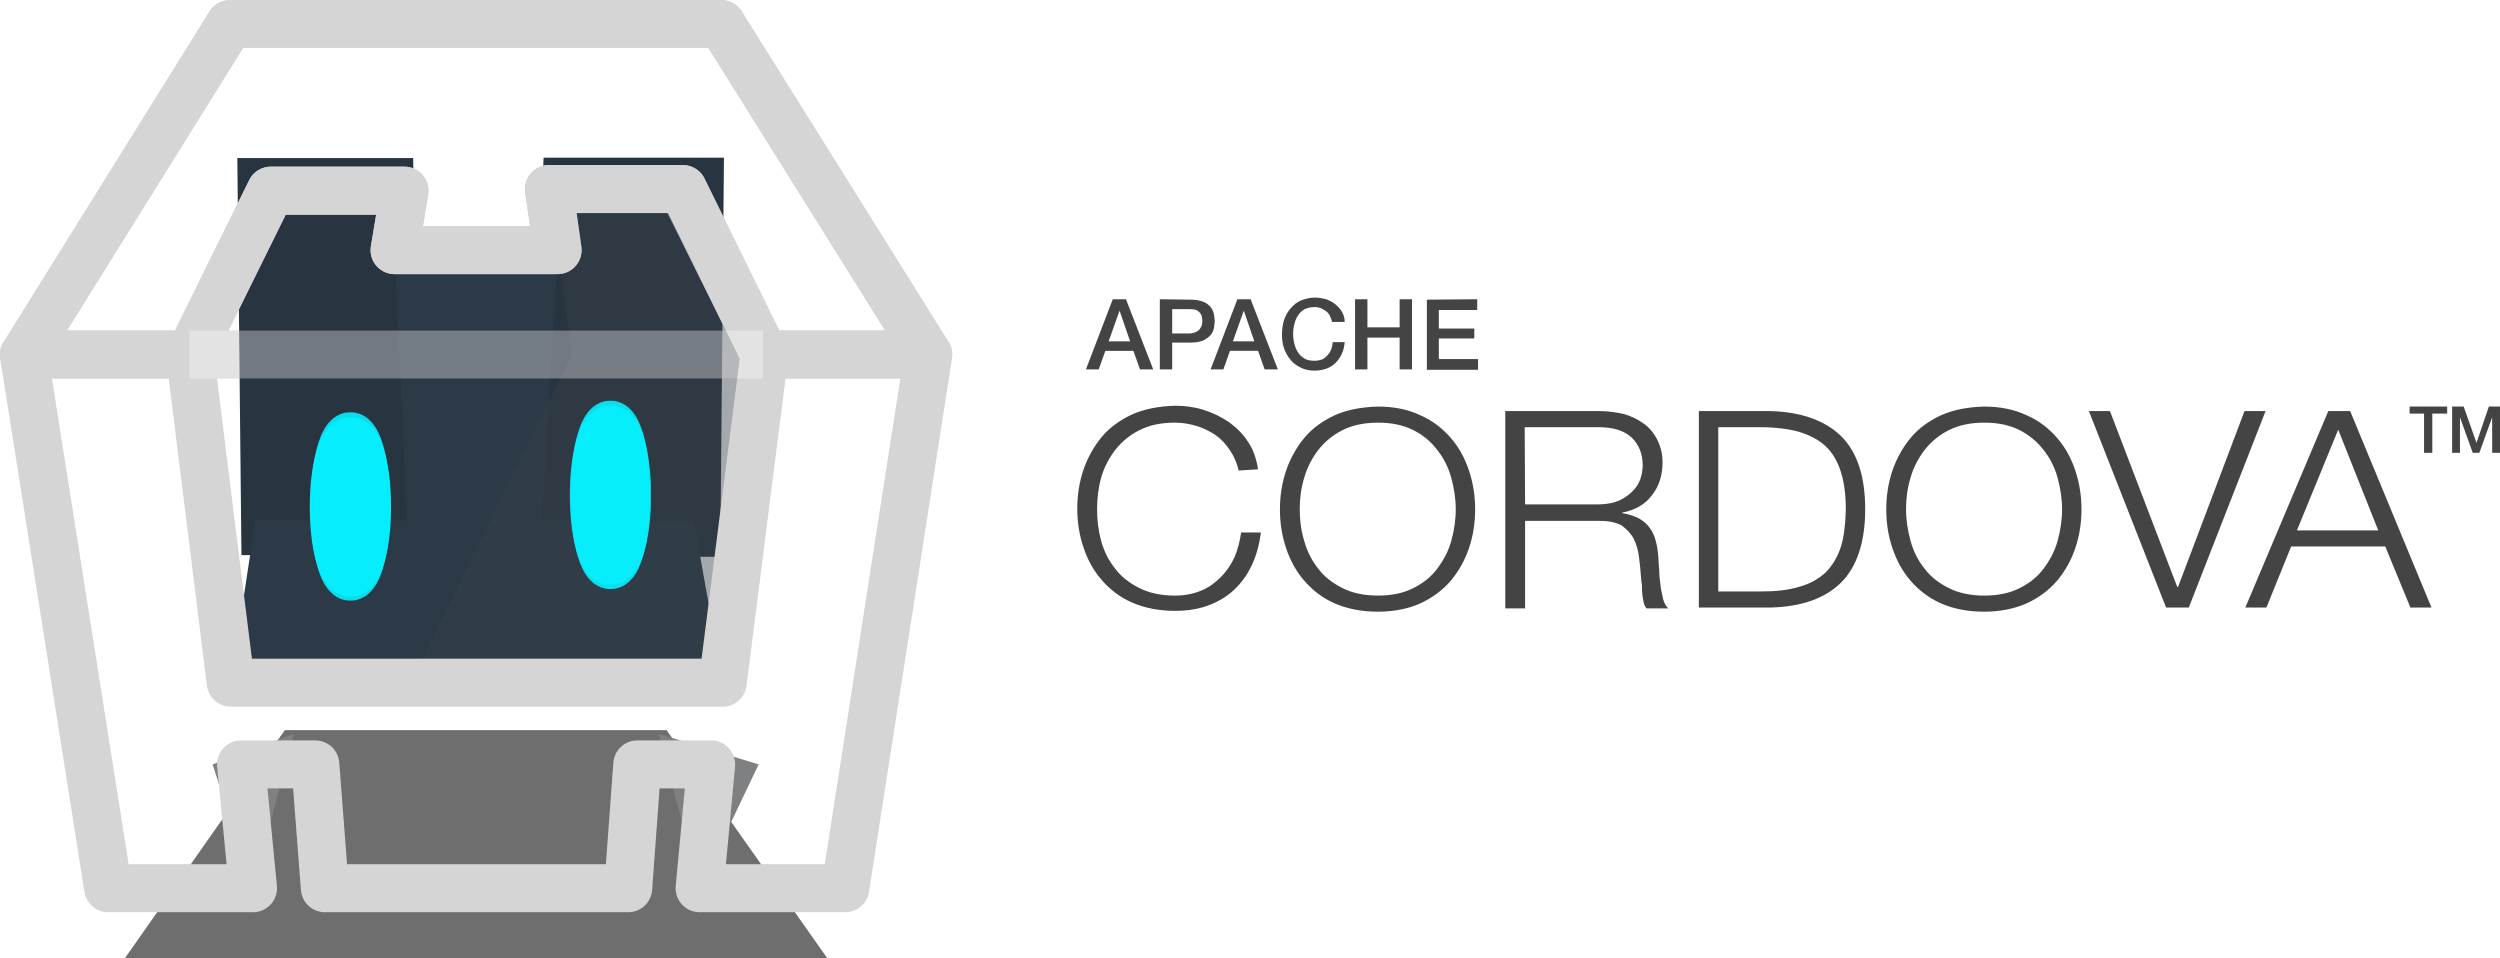 <svg xmlns="http://www.w3.org/2000/svg" xmlns:xlink="http://www.w3.org/1999/xlink" id="layer" x="0px" y="0px" viewBox="0 0 605.7 232.1" style="enable-background:new 0 0 605.7 232.1;" xml:space="preserve"><style type="text/css">	.st0{opacity:0.569;clip-path:url(#SVGID_00000137130090485171653040000003768339909804704183_);}	.st1{clip-path:url(#SVGID_00000078044053801681747470000005768119392263248554_);}	.st2{clip-path:url(#SVGID_00000056398747627394601910000018120254615918104240_);}	.st3{fill:#7E8082;}	.st4{clip-path:url(#SVGID_00000034780543746727580870000010570252526479224195_);}	.st5{clip-path:url(#SVGID_00000168810647305061067570000012190096217074382759_);}	.st6{clip-path:url(#SVGID_00000152262265126652848380000007483219487156069761_);}	.st7{clip-path:url(#SVGID_00000140005496952283281840000012403183371907761596_);}	.st8{fill:none;stroke:#D5D5D5;stroke-width:11.628;stroke-linejoin:round;}	.st9{enable-background:new    ;}	.st10{clip-path:url(#SVGID_00000111890305951605757210000002264138419190972091_);}	.st11{clip-path:url(#SVGID_00000168101950969178030490000000727070225755373440_);}	.st12{clip-path:url(#SVGID_00000160176931153763209360000007462695246846140822_);}	.st13{clip-path:url(#SVGID_00000000935644130842595350000008796666032916209819_);}	.st14{clip-path:url(#SVGID_00000031200985499541245370000009714172555691339958_);}	.st15{fill:#293441;}	.st16{fill:#2C3947;}	.st17{clip-path:url(#SVGID_00000106832326511355867060000014226681056648957603_);}	.st18{clip-path:url(#SVGID_00000106865337887684787510000002969310786620323205_);}	.st19{clip-path:url(#SVGID_00000080884691466650470050000009497133646566854297_);}	.st20{clip-path:url(#SVGID_00000098901514325710760020000005502898968078191805_);}	.st21{clip-path:url(#SVGID_00000064351444990758402760000004252622186127078051_);}	.st22{clip-path:url(#SVGID_00000101821171744273645190000000072244953796115103_);}	.st23{clip-path:url(#SVGID_00000055686913412464466290000004010147006261542023_);}	.st24{clip-path:url(#SVGID_00000111165460094396553450000009883408029965197457_);}	.st25{fill:#2C3A47;}	.st26{clip-path:url(#SVGID_00000047025847325548593140000017624628108492327607_);}	.st27{clip-path:url(#SVGID_00000001657144934638547420000008498552713243543693_);}	.st28{clip-path:url(#SVGID_00000031193655287636511690000006674198981094174604_);}	.st29{clip-path:url(#SVGID_00000176029814422640107320000001598431069139103879_);}	.st30{opacity:0.449;clip-path:url(#SVGID_00000029737217205441801600000006581746193157370497_);enable-background:new    ;}	.st31{clip-path:url(#SVGID_00000122693995590082370020000012149099069435184284_);}	.st32{clip-path:url(#SVGID_00000106852718528244110210000004886640760997451658_);fill:#363E48;}	.st33{opacity:0.3;clip-path:url(#SVGID_00000111163758144908435590000015719625945991840652_);enable-background:new    ;}	.st34{clip-path:url(#SVGID_00000173867356052232249850000007557449287105166249_);enable-background:new    ;}	.st35{clip-path:url(#SVGID_00000124854072531692827030000001740253556434597309_);}	.st36{clip-path:url(#SVGID_00000144314592748485772440000010867131707543437207_);}	.st37{clip-path:url(#SVGID_00000039133074871500909330000014799553650450848433_);}	.st38{clip-path:url(#SVGID_00000037651726314729970340000013920020968135584158_);}	.st39{clip-path:url(#SVGID_00000147934832619490200430000014134538616815165878_);}	.st40{opacity:0.2;clip-path:url(#SVGID_00000109019275191925969430000001744437592108460932_);enable-background:new    ;}	.st41{clip-path:url(#SVGID_00000012434980909075021780000013338446475601906819_);enable-background:new    ;}	.st42{clip-path:url(#SVGID_00000049222427790658536040000007251349560558582147_);}	.st43{clip-path:url(#SVGID_00000140000479075745455250000018227404022799413156_);}	.st44{clip-path:url(#SVGID_00000149379099143522833370000005341133182069718926_);}	.st45{clip-path:url(#SVGID_00000039101818224043389420000013773868020424387494_);}	.st46{clip-path:url(#SVGID_00000144325074830251118450000009509575798243139488_);}	.st47{opacity:0.8;clip-path:url(#SVGID_00000116944789514338650840000004326026245123357086_);enable-background:new    ;}	.st48{clip-path:url(#SVGID_00000085945083213552272450000000931064723523980933_);}	.st49{clip-path:url(#SVGID_00000030466830134169571590000006455361096705258383_);fill:#05EFFF;}	.st50{opacity:0.9;clip-path:url(#SVGID_00000005947606098947916620000014030046734129208222_);enable-background:new    ;}	.st51{clip-path:url(#SVGID_00000048472187282333574940000011885826457057210543_);}	.st52{clip-path:url(#SVGID_00000118354657434694619480000001420685845314427825_);fill:#FFFFFF;}			.st53{clip-path:url(#SVGID_00000123402724443244755450000012084245912619149702_);fill:none;stroke:#06EEFD;stroke-width:10.675;stroke-linecap:round;}	.st54{opacity:0.9;clip-path:url(#SVGID_00000144297236221063093580000007451712568987836572_);enable-background:new    ;}	.st55{clip-path:url(#SVGID_00000103985384096681234680000002071707503431270294_);}	.st56{clip-path:url(#SVGID_00000176754274644578452810000003120923534886207410_);fill:#FDFFFF;}			.st57{clip-path:url(#SVGID_00000093144864207950077210000017577666414317529271_);fill:none;stroke:#06EEFD;stroke-width:11.094;stroke-linecap:round;}	.st58{opacity:0.8;clip-path:url(#SVGID_00000177471343878667680520000012445913979745627028_);enable-background:new    ;}	.st59{clip-path:url(#SVGID_00000070116606993604279150000006596523789392552595_);}	.st60{clip-path:url(#SVGID_00000045586952695720538360000013922048734380416174_);fill:#05EFFF;}	.st61{opacity:0.9;clip-path:url(#SVGID_00000135682142461765112050000014112260142850340994_);enable-background:new    ;}	.st62{clip-path:url(#SVGID_00000124859040428206484250000007194169527949256379_);}	.st63{clip-path:url(#SVGID_00000164515404660164960960000017470326875021988519_);fill:#FFFFFF;}			.st64{clip-path:url(#SVGID_00000123431172009696554250000011262668560744841359_);fill:none;stroke:#06EEFD;stroke-width:10.675;stroke-linecap:round;}	.st65{fill:none;stroke:#06EEFD;stroke-width:11.094;stroke-linecap:round;}	.st66{opacity:0.343;clip-path:url(#SVGID_00000098205012812217165390000018025772269651043490_);enable-background:new    ;}	.st67{clip-path:url(#SVGID_00000152963561648466075740000013045421441030992559_);}	.st68{clip-path:url(#SVGID_00000047754717244512418200000000834576666921051813_);fill:none;}	.st69{clip-path:url(#SVGID_00000046320686597199705580000001912249921781147016_);fill:none;stroke:#FFFFFF;stroke-width:11.628;}	.st70{fill:#444444;}</style><g id="XMLID_235_">	<g>		<defs>			<rect id="SVGID_1_" x="30.3" y="176.9" width="170.2" height="55.2"></rect>		</defs>		<clipPath id="SVGID_00000020380833130356402880000001513947524113826190_">			<use xlink:href="#SVGID_1_" style="overflow:visible;"></use>		</clipPath>		<g id="XMLID_237_" style="opacity:0.569;clip-path:url(#SVGID_00000020380833130356402880000001513947524113826190_);">			<g id="XMLID_238_">				<g>					<defs>						<rect id="SVGID_00000008843936927862537900000017045066100130099094_" x="30.3" y="176.9" width="170.2" height="55.2"></rect>					</defs>					<clipPath id="SVGID_00000121974893215482404690000011518607605125644700_">						<use xlink:href="#SVGID_00000008843936927862537900000017045066100130099094_" style="overflow:visible;"></use>					</clipPath>					<g id="XMLID_240_" style="clip-path:url(#SVGID_00000121974893215482404690000011518607605125644700_);">						<g>							<defs>								<rect id="SVGID_00000074409534706284399810000014967175270537419672_" x="30.3" y="176.9" width="170.2" height="55.2"></rect>							</defs>							<clipPath id="SVGID_00000135653517131615337820000006041855921913675434_">								<use xlink:href="#SVGID_00000074409534706284399810000014967175270537419672_" style="overflow:visible;"></use>							</clipPath>							<polygon id="XMLID_242_" style="clip-path:url(#SVGID_00000135653517131615337820000006041855921913675434_);" points="         200.4,232.1 161.5,176.9 69,176.9 30.3,232.1        "></polygon>						</g>					</g>				</g>			</g>		</g>	</g></g><polyline id="XMLID_234_" class="st3" points="183.8,185.2 169.5,215.2 159.6,177.8 "></polyline><polyline id="XMLID_233_" class="st3" points="51.5,185.2 61.3,215.2 71.2,177.8 "></polyline><g id="XMLID_222_">	<g>		<defs>			<polygon id="SVGID_00000011734922993119799060000005816511092273751440_" points="5.8,85.9 5.8,86 26.2,215.2 61.3,215.2      58.4,185.2 76.4,185.2 78.7,215.2 152.2,215.2 154.4,185.2 172.3,185.2 169.5,215.2 204.8,215.2 224.9,86 224.9,85.9    "></polygon>		</defs>		<clipPath id="SVGID_00000156574812759777710950000015654860976734627769_">			<use xlink:href="#SVGID_00000011734922993119799060000005816511092273751440_" style="overflow:visible;"></use>		</clipPath>		<g id="XMLID_224_" style="clip-path:url(#SVGID_00000156574812759777710950000015654860976734627769_);">			<g>				<defs>					<polygon id="SVGID_00000067227754791336242790000005848690474988636589_" points="5.8,85.9 5.8,86 26.2,215.2 61.3,215.2        58.4,185.2 76.4,185.2 78.7,215.2 152.2,215.2 154.4,185.2 172.3,185.2 169.5,215.2 204.8,215.2 224.9,86 224.9,85.9      "></polygon>				</defs>				<clipPath id="SVGID_00000029032407776553478060000013942361610764610967_">					<use xlink:href="#SVGID_00000067227754791336242790000005848690474988636589_" style="overflow:visible;"></use>				</clipPath>				<g id="XMLID_226_" style="clip-path:url(#SVGID_00000029032407776553478060000013942361610764610967_);">					<g>						<defs>							<path id="SVGID_00000073721245849961801170000007279023506799242905_" d="M160.3,315.8l123.4-191.6L266.3,113L142.8,304.6         L160.3,315.8z M142.8,304.6L266.2,113L69.9-13.5L-53.5,178.1L142.8,304.6z"></path>						</defs>						<clipPath id="SVGID_00000129914511170944343300000015056486914300800181_">							<use xlink:href="#SVGID_00000073721245849961801170000007279023506799242905_" style="overflow:visible;"></use>						</clipPath>						<g id="XMLID_230_" style="clip-path:url(#SVGID_00000129914511170944343300000015056486914300800181_);">							<g>								<defs>									<rect id="SVGID_00000002345297334505741560000010004677568211309733_" x="5.8" y="86" width="218.6" height="130.2"></rect>								</defs>								<clipPath id="SVGID_00000010293551438745501980000014598764224394504117_">									<use xlink:href="#SVGID_00000002345297334505741560000010004677568211309733_" style="overflow:visible;"></use>								</clipPath>								<g style="clip-path:url(#SVGID_00000010293551438745501980000014598764224394504117_);">																			<image style="overflow:visible;enable-background:new    ;" width="189" height="113" id="XMLID_232_" transform="matrix(1.153 0 0 -1.153 6.183 216.289)">									</image>								</g>							</g>						</g>					</g>				</g>			</g>		</g>	</g></g><polygon id="XMLID_221_" class="st8" points="5.8,85.9 5.8,86 26.2,215.2 61.3,215.2 58.4,185.2 76.4,185.2 78.7,215.2 152.2,215.2   154.4,185.2 172.3,185.2 169.5,215.2 204.8,215.2 224.9,86 224.9,85.9 "></polygon><g id="XMLID_199_" class="st9">	<g id="XMLID_200_">		<g>			<defs>				<rect id="SVGID_00000046340106113821457100000013072529413522123924_" x="36.4" y="44.4" width="39.5" height="122.6"></rect>			</defs>			<clipPath id="SVGID_00000051351384636992749380000003111166261098238882_">				<use xlink:href="#SVGID_00000046340106113821457100000013072529413522123924_" style="overflow:visible;"></use>			</clipPath>			<g id="XMLID_202_" style="clip-path:url(#SVGID_00000051351384636992749380000003111166261098238882_);">				<g>					<defs>						<polygon id="SVGID_00000038375877085517078910000012641986853518124165_" points="46,85.9 55.9,165.4 66.5,125.9 65.7,46.1               "></polygon>					</defs>					<clipPath id="SVGID_00000026142958253413078550000011634949347595016632_">						<use xlink:href="#SVGID_00000038375877085517078910000012641986853518124165_" style="overflow:visible;"></use>					</clipPath>					<g id="XMLID_204_" style="clip-path:url(#SVGID_00000026142958253413078550000011634949347595016632_);">						<g>							<defs>								<polygon id="SVGID_00000016783558452963061630000008219168390249665970_" points="46,85.9 55.9,165.4 66.5,125.9 65.7,46.1                   "></polygon>							</defs>							<clipPath id="SVGID_00000057109712782404237720000013504953078574552961_">								<use xlink:href="#SVGID_00000016783558452963061630000008219168390249665970_" style="overflow:visible;"></use>							</clipPath>							<g id="XMLID_206_" style="clip-path:url(#SVGID_00000057109712782404237720000013504953078574552961_);">								<g>									<defs>										<path id="SVGID_00000178888746278621036880000004589957571403164294_" d="M47.2,278.5l-0.5,6            c34.6,2.8,67.1-49.7,72.5-117.3l-3.1-0.3C111,231.2,80.2,281.1,47.2,278.5z M65.9,45.8c32.9,2.6,55.4,56.9,50.3,121.1            l3.1,0.3C124.7,99.6,101,42.6,66.4,39.8L65.9,45.8z M-3,157.4l-3.1-0.2c-5.4,67.6,18.3,124.6,52.9,127.4l0.5-6            C14.3,275.8-8.2,221.6-3,157.4z M65.9,45.8l0.5-6C31.8,37-0.7,89.5-6.1,157.1l3.1,0.2C2.1,93.1,33,43.2,65.9,45.8z             M47.2,278.5c32.9,2.6,63.8-47.3,68.9-111.6l-59.6-4.8L47.2,278.5z M65.9,45.8l-9.3,116.3l59.6,4.8            C121.3,102.7,98.8,48.5,65.9,45.8z M-3,157.4c-5.2,64.2,17.4,118.5,50.3,121.1l9.3-116.3L-3,157.4z M65.9,45.8            C33,43.2,2.1,93.1-3,157.4l59.6,4.8L65.9,45.8z"></path>									</defs>									<clipPath id="SVGID_00000089550905316067335760000006805590595344041604_">										<use xlink:href="#SVGID_00000178888746278621036880000004589957571403164294_" style="overflow:visible;"></use>									</clipPath>									<g id="XMLID_216_" style="clip-path:url(#SVGID_00000089550905316067335760000006805590595344041604_);">										<g>											<defs>												<rect id="SVGID_00000176022698908432689780000015228026162820724411_" x="45.3" y="46.5" width="20.9" height="119.8"></rect>											</defs>											<clipPath id="SVGID_00000003790005597303316650000004741181478307217085_">												<use xlink:href="#SVGID_00000176022698908432689780000015228026162820724411_" style="overflow:visible;"></use>											</clipPath>																							<g transform="matrix(1 0 0 1 7.629395e-006 0)" style="clip-path:url(#SVGID_00000003790005597303316650000004741181478307217085_);">																									<image style="overflow:visible;enable-background:new    ;" width="19" height="104" id="XMLID_218_" transform="matrix(1.102 0 0 -1.102 45.328 163.686)">												</image>											</g>										</g>									</g>								</g>							</g>						</g>					</g>				</g>			</g>		</g>	</g></g><polygon id="XMLID_194_" class="st15" points="131.7,38.2 175.4,38.2 174.5,134.9 128.3,134.9 "></polygon><polygon id="XMLID_193_" class="st15" points="100.1,38.3 57.5,38.3 58.5,134.5 101.8,134.5 "></polygon><polygon id="XMLID_192_" class="st16" points="61.9,125.9 55.9,165.4 175.1,165.4 168.1,126.2 "></polygon><g id="XMLID_180_">	<g>		<defs>			<polygon id="SVGID_00000130621267950146544970000009165061369123061942_" points="164.8,126.2 175.1,165.4 185.2,85.9      165.2,45.8    "></polygon>		</defs>		<clipPath id="SVGID_00000140696517884284689570000011786432487762155152_">			<use xlink:href="#SVGID_00000130621267950146544970000009165061369123061942_" style="overflow:visible;"></use>		</clipPath>		<g id="XMLID_182_" style="clip-path:url(#SVGID_00000140696517884284689570000011786432487762155152_);">			<g>				<defs>					<polygon id="SVGID_00000031199965938036859880000004596854448867961519_" points="164.8,126.2 175.1,165.4 185.2,85.9        165.2,45.8      "></polygon>				</defs>				<clipPath id="SVGID_00000048458794999134740160000002276942819708927142_">					<use xlink:href="#SVGID_00000031199965938036859880000004596854448867961519_" style="overflow:visible;"></use>				</clipPath>				<g id="XMLID_184_" style="clip-path:url(#SVGID_00000048458794999134740160000002276942819708927142_);">					<g>						<defs>							<path id="SVGID_00000018945573889359217030000007610774021297553085_" d="M153.9,47l30.9-2.6l-0.1-0.8l-30.9,2.6L153.9,47z          M164.1,168l30.9-2.6l-0.5-5.8l-30.9,2.6L164.1,168z M163.6,162.2l30.9-2.6l-9.7-115.2L153.9,47L163.6,162.2z"></path>						</defs>						<clipPath id="SVGID_00000118355327444296781920000009674663569914572478_">							<use xlink:href="#SVGID_00000018945573889359217030000007610774021297553085_" style="overflow:visible;"></use>						</clipPath>						<g id="XMLID_189_" style="clip-path:url(#SVGID_00000118355327444296781920000009674663569914572478_);">							<g>								<defs>									<rect id="SVGID_00000082360020467595377270000010621052673287624580_" x="163.9" y="45.3" width="20.9" height="120.9"></rect>								</defs>								<clipPath id="SVGID_00000073696138984872326790000017432471209882573980_">									<use xlink:href="#SVGID_00000082360020467595377270000010621052673287624580_" style="overflow:visible;"></use>								</clipPath>																	<g transform="matrix(1 0 0 1 -1.907349e-006 0)" style="clip-path:url(#SVGID_00000073696138984872326790000017432471209882573980_);">																			<image style="overflow:visible;enable-background:new    ;" width="19" height="105" id="XMLID_191_" transform="matrix(1.102 0 0 -1.102 163.938 163.656)">									</image>								</g>							</g>						</g>					</g>				</g>			</g>		</g>	</g></g><g id="XMLID_169_">	<g>		<defs>			<polygon id="SVGID_00000119099349978077009770000015754737356067633025_" points="46,85.9 56,165.4 66.5,125.9 65.7,46.1    "></polygon>		</defs>		<clipPath id="SVGID_00000103964445978660787480000005307942079044560017_">			<use xlink:href="#SVGID_00000119099349978077009770000015754737356067633025_" style="overflow:visible;"></use>		</clipPath>		<g id="XMLID_171_" style="clip-path:url(#SVGID_00000103964445978660787480000005307942079044560017_);">			<g>				<defs>					<polygon id="SVGID_00000152984304800949879270000007811828140453272486_" points="46,85.9 56,165.4 66.5,125.9 65.7,46.1             "></polygon>				</defs>				<clipPath id="SVGID_00000098923037091400370750000006109916764106169221_">					<use xlink:href="#SVGID_00000152984304800949879270000007811828140453272486_" style="overflow:visible;"></use>				</clipPath>				<g id="XMLID_173_" style="clip-path:url(#SVGID_00000098923037091400370750000006109916764106169221_);">					<g>						<defs>							<path id="SVGID_00000127730822434647030350000013963166089589332610_" d="M66.1,168l0.5-5.9l-30.8-2.6l-0.5,5.9L66.1,168z          M66.6,162.1l9.7-114.8l-30.8-2.6l-9.7,114.8L66.6,162.1z"></path>						</defs>						<clipPath id="SVGID_00000094581241011367358110000015761348008816488622_">							<use xlink:href="#SVGID_00000127730822434647030350000013963166089589332610_" style="overflow:visible;"></use>						</clipPath>						<g id="XMLID_177_" style="clip-path:url(#SVGID_00000094581241011367358110000015761348008816488622_);">							<g>								<defs>									<rect id="SVGID_00000117652928340295543430000014104782911167343769_" x="45.3" y="46.5" width="20.9" height="119.8"></rect>								</defs>								<clipPath id="SVGID_00000145020139884559405770000017802853784411824772_">									<use xlink:href="#SVGID_00000117652928340295543430000014104782911167343769_" style="overflow:visible;"></use>								</clipPath>																	<g transform="matrix(1 0 0 1 7.629395e-006 0)" style="clip-path:url(#SVGID_00000145020139884559405770000017802853784411824772_);">																			<image style="overflow:visible;enable-background:new    ;" width="19" height="104" id="XMLID_179_" transform="matrix(1.102 0 0 -1.102 45.328 163.686)">									</image>								</g>							</g>						</g>					</g>				</g>			</g>		</g>	</g></g><polygon id="XMLID_168_" class="st25" points="95.6,60.6 99.5,144.5 130.2,144.5 135.1,60.6 "></polygon><g id="XMLID_156_">	<g>		<defs>			<polygon id="SVGID_00000062914927380770938930000006437983012379553936_" points="55.7,5.8 5.8,85.9 46,85.9 65.6,46.2 98,46.2      95.6,60.6 135.1,60.6 133,45.8 165.3,45.8 185.2,85.9 224.9,85.9 174.8,5.8    "></polygon>		</defs>		<clipPath id="SVGID_00000168110416985685495370000015702902484450949253_">			<use xlink:href="#SVGID_00000062914927380770938930000006437983012379553936_" style="overflow:visible;"></use>		</clipPath>		<g id="XMLID_158_" style="clip-path:url(#SVGID_00000168110416985685495370000015702902484450949253_);">			<g>				<defs>					<polygon id="SVGID_00000109740656112807554840000007229323808173823655_" points="55.7,5.8 5.8,85.9 46,85.9 65.6,46.2        98,46.2 95.6,60.6 135.1,60.6 133,45.8 165.3,45.8 185.2,85.9 224.9,85.9 174.8,5.8      "></polygon>				</defs>				<clipPath id="SVGID_00000129900773070035122350000005980251112351837596_">					<use xlink:href="#SVGID_00000109740656112807554840000007229323808173823655_" style="overflow:visible;"></use>				</clipPath>				<g id="XMLID_160_" style="clip-path:url(#SVGID_00000129900773070035122350000005980251112351837596_);">					<g>						<defs>							<path id="SVGID_00000080889593491529025420000015270253882970996612_" d="M34.4,105.1L24.3,4L-2.1,6.7L8,107.8L34.4,105.1z          M232.3,85.2L222.2-15.9l-35.7,3.6l10.1,101.1L232.3,85.2z M196.6,88.8L186.5-12.3L24.3,4l10.1,101.1L196.6,88.8z"></path>						</defs>						<clipPath id="SVGID_00000032634151415973596580000012491465593930181541_">							<use xlink:href="#SVGID_00000080889593491529025420000015270253882970996612_" style="overflow:visible;"></use>						</clipPath>						<g id="XMLID_165_" style="clip-path:url(#SVGID_00000032634151415973596580000012491465593930181541_);">							<g>								<defs>									<rect id="SVGID_00000160884679172757728970000005641438426375843518_" x="5.8" y="5.8" width="218.6" height="80.2"></rect>								</defs>								<clipPath id="SVGID_00000104668693384707871650000007615961394993385345_">									<use xlink:href="#SVGID_00000160884679172757728970000005641438426375843518_" style="overflow:visible;"></use>								</clipPath>								<g style="clip-path:url(#SVGID_00000104668693384707871650000007615961394993385345_);">																			<image style="overflow:visible;enable-background:new    ;" width="189" height="70" id="XMLID_167_" transform="matrix(1.146 0 0 -1.146 6.78 86.052)">									</image>								</g>							</g>						</g>					</g>				</g>			</g>		</g>	</g></g><polygon id="XMLID_155_" class="st8" points="224.9,85.9 174.8,5.8 55.7,5.8 5.8,85.9 46,85.9 65.6,46.2 98,46.2 95.6,60.6   135.1,60.6 133,45.8 165.3,45.8 185.2,85.9 "></polygon><g id="XMLID_147_">	<g>		<defs>			<rect id="SVGID_00000106864639431447850810000008633720470029469619_" x="99.5" y="45.8" width="85.7" height="119.6"></rect>		</defs>		<clipPath id="SVGID_00000131347596582937986110000005258384941613771662_">			<use xlink:href="#SVGID_00000106864639431447850810000008633720470029469619_" style="overflow:visible;"></use>		</clipPath>					<g id="XMLID_149_" style="opacity:0.449;clip-path:url(#SVGID_00000131347596582937986110000005258384941613771662_);enable-background:new    ;">			<g id="XMLID_150_">				<g>					<defs>						<rect id="SVGID_00000067215579277054752650000002714577428753489849_" x="99.5" y="45.8" width="85.7" height="119.6"></rect>					</defs>					<clipPath id="SVGID_00000170990684952168772480000015493853225697475469_">						<use xlink:href="#SVGID_00000067215579277054752650000002714577428753489849_" style="overflow:visible;"></use>					</clipPath>					<g id="XMLID_152_" style="clip-path:url(#SVGID_00000170990684952168772480000015493853225697475469_);">						<g>							<defs>								<rect id="SVGID_00000029759508362398781580000007719128833236340892_" x="99.5" y="45.8" width="85.7" height="119.6"></rect>							</defs>							<clipPath id="SVGID_00000142142357357819349300000004092044757612359101_">								<use xlink:href="#SVGID_00000029759508362398781580000007719128833236340892_" style="overflow:visible;"></use>							</clipPath>															<polyline id="XMLID_154_" style="clip-path:url(#SVGID_00000142142357357819349300000004092044757612359101_);fill:#363E48;" points="         133,45.8 165.5,45.8 185.2,85.9 175.2,165.4 99.5,165.4 138.6,85.9        "></polyline>						</g>					</g>				</g>			</g>		</g>	</g></g><g id="XMLID_122_">	<g>		<defs>			<rect id="SVGID_00000005263047670842377290000003266870596955587981_" x="46" y="85.9" width="92.7" height="79.5"></rect>		</defs>		<clipPath id="SVGID_00000036972201205961432500000012138368078414975120_">			<use xlink:href="#SVGID_00000005263047670842377290000003266870596955587981_" style="overflow:visible;"></use>		</clipPath>					<g id="XMLID_124_" style="opacity:0.3;clip-path:url(#SVGID_00000036972201205961432500000012138368078414975120_);enable-background:new    ;">			<g id="XMLID_125_">				<g>					<defs>						<rect id="SVGID_00000015337510181195578530000010714289263991138223_" x="46" y="85.9" width="92.7" height="79.5"></rect>					</defs>					<clipPath id="SVGID_00000026866189943232891950000013404472307524224644_">						<use xlink:href="#SVGID_00000015337510181195578530000010714289263991138223_" style="overflow:visible;"></use>					</clipPath>				</g>				<g>					<defs>						<rect id="SVGID_00000018927474527329749460000017903054338077673376_" x="46" y="85.9" width="92.7" height="79.5"></rect>					</defs>					<clipPath id="SVGID_00000089540094151747056770000006132128459668175803_">						<use xlink:href="#SVGID_00000018927474527329749460000017903054338077673376_" style="overflow:visible;"></use>					</clipPath>											<g id="XMLID_131_" style="clip-path:url(#SVGID_00000089540094151747056770000006132128459668175803_);enable-background:new    ;">						<g id="XMLID_132_">							<g>								<defs>									<rect id="SVGID_00000030469033733611669720000001309769994553538436_" x="46" y="85.9" width="92.7" height="79.5"></rect>								</defs>								<clipPath id="SVGID_00000067207238078727516920000016384986634790473864_">									<use xlink:href="#SVGID_00000030469033733611669720000001309769994553538436_" style="overflow:visible;"></use>								</clipPath>								<g id="XMLID_134_" style="clip-path:url(#SVGID_00000067207238078727516920000016384986634790473864_);">									<g>										<defs>											<polygon id="SVGID_00000124878312225928282550000009998024347895144120_" points="138.6,85.9 99.5,165.4 55.9,165.4              46,85.9            "></polygon>										</defs>										<clipPath id="SVGID_00000021834913709083853590000005882109222680884643_">											<use xlink:href="#SVGID_00000124878312225928282550000009998024347895144120_" style="overflow:visible;"></use>										</clipPath>										<g id="XMLID_136_" style="clip-path:url(#SVGID_00000021834913709083853590000005882109222680884643_);">											<g>												<defs>													<polygon id="SVGID_00000130645532643699353680000008949185423229056158_" points="138.6,85.9 99.5,165.4 55.9,165.4                46,85.9              "></polygon>												</defs>												<clipPath id="SVGID_00000088118601088106713700000006050192102178471079_">													<use xlink:href="#SVGID_00000130645532643699353680000008949185423229056158_" style="overflow:visible;"></use>												</clipPath>												<g id="XMLID_138_" style="clip-path:url(#SVGID_00000088118601088106713700000006050192102178471079_);">													<g>														<defs>															<path id="SVGID_00000134942767525645784040000001175384070757384325_" d="M138.3,165.4h-93v0.9h93                 C138.3,166.3,138.3,165.4,138.3,165.4z M138.3,86h-93v79.4h93C138.3,165.4,138.3,86,138.3,86z"></path>														</defs>														<clipPath id="SVGID_00000021090142791106757260000015869856423988652418_">															<use xlink:href="#SVGID_00000134942767525645784040000001175384070757384325_" style="overflow:visible;"></use>														</clipPath>														<g id="XMLID_142_" style="clip-path:url(#SVGID_00000021090142791106757260000015869856423988652418_);">															<g>																<defs>																	<rect id="SVGID_00000098899500347296762380000014085701582104105133_" x="45.3" y="86" width="93" height="80.2"></rect>																</defs>																<clipPath id="SVGID_00000173883093585856606820000014383804365721327246_">																	<use xlink:href="#SVGID_00000098899500347296762380000014085701582104105133_" style="overflow:visible;"></use>																</clipPath>																																	<g transform="matrix(1 0 0 1 7.629395e-006 0)" style="clip-path:url(#SVGID_00000173883093585856606820000014383804365721327246_);">																																			<image style="overflow:visible;enable-background:new    ;" width="81" height="70" id="XMLID_144_" transform="matrix(1.146 0 0 -1.146 45.42 166.287)">																	</image>																</g>															</g>														</g>													</g>												</g>											</g>										</g>									</g>								</g>							</g>						</g>					</g>				</g>			</g>		</g>	</g></g><g id="XMLID_97_">	<g>		<defs>			<rect id="SVGID_00000155104759195538200960000008567679441463157415_" x="46" y="46.2" width="92.7" height="39.7"></rect>		</defs>		<clipPath id="SVGID_00000033353157587624035540000010415329056925284741_">			<use xlink:href="#SVGID_00000155104759195538200960000008567679441463157415_" style="overflow:visible;"></use>		</clipPath>					<g id="XMLID_99_" style="opacity:0.2;clip-path:url(#SVGID_00000033353157587624035540000010415329056925284741_);enable-background:new    ;">			<g id="XMLID_100_">				<g>					<defs>						<rect id="SVGID_00000034802841674288328000000015446618870672651706_" x="46" y="46.2" width="92.7" height="39.7"></rect>					</defs>					<clipPath id="SVGID_00000170991294254238014100000009919264286103458231_">						<use xlink:href="#SVGID_00000034802841674288328000000015446618870672651706_" style="overflow:visible;"></use>					</clipPath>				</g>				<g>					<defs>						<rect id="SVGID_00000079483662239344573700000011940135885358728082_" x="46" y="46.2" width="92.7" height="39.7"></rect>					</defs>					<clipPath id="SVGID_00000129904731572520869740000005575223646773435544_">						<use xlink:href="#SVGID_00000079483662239344573700000011940135885358728082_" style="overflow:visible;"></use>					</clipPath>											<g id="XMLID_106_" style="clip-path:url(#SVGID_00000129904731572520869740000005575223646773435544_);enable-background:new    ;">						<g id="XMLID_107_">							<g>								<defs>									<rect id="SVGID_00000082350419091136890380000006266378676898499714_" x="46" y="46.2" width="92.7" height="39.7"></rect>								</defs>								<clipPath id="SVGID_00000059286716710690586610000011176872298914600087_">									<use xlink:href="#SVGID_00000082350419091136890380000006266378676898499714_" style="overflow:visible;"></use>								</clipPath>								<g id="XMLID_109_" style="clip-path:url(#SVGID_00000059286716710690586610000011176872298914600087_);">									<g>										<defs>											<polygon id="SVGID_00000150084274324457437450000005187390286897871247_" points="65.6,46.2 98,46.2 95.6,60.6              135.1,60.6 138.6,85.9 46,85.9            "></polygon>										</defs>										<clipPath id="SVGID_00000005988284938346761270000002890488901867023762_">											<use xlink:href="#SVGID_00000150084274324457437450000005187390286897871247_" style="overflow:visible;"></use>										</clipPath>										<g id="XMLID_111_" style="clip-path:url(#SVGID_00000005988284938346761270000002890488901867023762_);">											<g>												<defs>													<polygon id="SVGID_00000072986284292232757620000004928013421491451306_" points="65.6,46.2 98,46.2 95.6,60.6                135.1,60.6 138.6,85.9 46,85.9              "></polygon>												</defs>												<clipPath id="SVGID_00000034801603177778616820000001085155802482848413_">													<use xlink:href="#SVGID_00000072986284292232757620000004928013421491451306_" style="overflow:visible;"></use>												</clipPath>												<g id="XMLID_113_" style="clip-path:url(#SVGID_00000034801603177778616820000001085155802482848413_);">													<g>														<defs>															<path id="SVGID_00000018208108613537297890000009363354723650115201_" d="M45.3,86h93v-0.1h-93V86z M45.3,85.9h93                 V46.5h-93V85.9z"></path>														</defs>														<clipPath id="SVGID_00000074440756859229634930000011084726343534287261_">															<use xlink:href="#SVGID_00000018208108613537297890000009363354723650115201_" style="overflow:visible;"></use>														</clipPath>														<g id="XMLID_117_" style="clip-path:url(#SVGID_00000074440756859229634930000011084726343534287261_);">															<g>																<defs>																																			<rect id="SVGID_00000146500345709279667810000015531264558992293545_" x="45.3" y="46.5" width="93" height="39.5"></rect>																</defs>																<clipPath id="SVGID_00000144319491536295389600000016919141919675629970_">																	<use xlink:href="#SVGID_00000146500345709279667810000015531264558992293545_" style="overflow:visible;"></use>																</clipPath>																																	<g transform="matrix(1 0 0 1 7.629395e-006 0)" style="clip-path:url(#SVGID_00000144319491536295389600000016919141919675629970_);">																																			<image style="overflow:visible;enable-background:new    ;" width="81" height="34" id="XMLID_119_" transform="matrix(1.148 0 0 -1.148 45.328 85.808)">																	</image>																</g>															</g>														</g>													</g>												</g>											</g>										</g>									</g>								</g>							</g>						</g>					</g>				</g>			</g>		</g>	</g></g><g id="XMLID_89_">	<g>		<defs>			<rect id="SVGID_00000006684334358495314060000010549541807357354412_" x="142.3" y="99.9" width="11.1" height="39.5"></rect>		</defs>		<clipPath id="SVGID_00000116210829219590238130000012561696988047707800_">			<use xlink:href="#SVGID_00000006684334358495314060000010549541807357354412_" style="overflow:visible;"></use>		</clipPath>					<g id="XMLID_91_" style="opacity:0.8;clip-path:url(#SVGID_00000116210829219590238130000012561696988047707800_);enable-background:new    ;">			<g id="XMLID_92_">				<g>					<defs>						<rect id="SVGID_00000093145100359509280960000004124534235510643359_" x="142.3" y="99.9" width="11.1" height="39.5"></rect>					</defs>					<clipPath id="SVGID_00000163050799453351771620000003318091916101851279_">						<use xlink:href="#SVGID_00000093145100359509280960000004124534235510643359_" style="overflow:visible;"></use>					</clipPath>					<g id="XMLID_94_" style="clip-path:url(#SVGID_00000163050799453351771620000003318091916101851279_);">						<g>							<defs>								<rect id="SVGID_00000158744868761015248680000017420638033717298563_" x="142.3" y="99.9" width="11.1" height="39.5"></rect>							</defs>							<clipPath id="SVGID_00000176744596650670054110000003390344510316857475_">								<use xlink:href="#SVGID_00000158744868761015248680000017420638033717298563_" style="overflow:visible;"></use>							</clipPath>							<path id="XMLID_96_" style="clip-path:url(#SVGID_00000176744596650670054110000003390344510316857475_);fill:#05EFFF;" d="         M147.9,99.9c3.1,0,5.6,8.8,5.6,19.7s-2.5,19.7-5.6,19.7c-3.1,0-5.6-8.8-5.6-19.7C142.3,108.7,144.8,99.9,147.9,99.9"></path>						</g>					</g>				</g>			</g>		</g>	</g></g><g id="XMLID_80_">	<g>		<defs>			<rect id="SVGID_00000044149138480484043430000003788421731701441706_" x="138.2" y="97.1" width="19.3" height="45.6"></rect>		</defs>		<clipPath id="SVGID_00000157286586444028307770000004335796291524201138_">			<use xlink:href="#SVGID_00000044149138480484043430000003788421731701441706_" style="overflow:visible;"></use>		</clipPath>					<g id="XMLID_82_" style="opacity:0.9;clip-path:url(#SVGID_00000157286586444028307770000004335796291524201138_);enable-background:new    ;">			<g id="XMLID_83_">				<g>					<defs>						<rect id="SVGID_00000181052805258504413610000015388092002022758054_" x="138.2" y="97.1" width="19.3" height="45.6"></rect>					</defs>					<clipPath id="SVGID_00000038380696958307643990000013866329534583707574_">						<use xlink:href="#SVGID_00000181052805258504413610000015388092002022758054_" style="overflow:visible;"></use>					</clipPath>					<g id="XMLID_85_" style="clip-path:url(#SVGID_00000038380696958307643990000013866329534583707574_);">						<g>							<defs>								<rect id="SVGID_00000070815816201248864290000011519615651349869463_" x="138.2" y="97.1" width="19.3" height="45.6"></rect>							</defs>							<clipPath id="SVGID_00000081607745654726674770000006237125901313476540_">								<use xlink:href="#SVGID_00000070815816201248864290000011519615651349869463_" style="overflow:visible;"></use>							</clipPath>							<path id="XMLID_88_" style="clip-path:url(#SVGID_00000081607745654726674770000006237125901313476540_);fill:#FFFFFF;" d="         M147.9,102.4c2.4,0,4.3,7.8,4.3,17.5c0,9.6-1.9,17.5-4.3,17.5c-2.4,0-4.3-7.8-4.3-17.5S145.5,102.4,147.9,102.4"></path>						</g>						<g>							<defs>								<rect id="SVGID_00000084515776144482463990000013312171740831541390_" x="138.2" y="97.1" width="19.3" height="45.6"></rect>							</defs>							<clipPath id="SVGID_00000015319517012467208350000009500690967004311737_">								<use xlink:href="#SVGID_00000084515776144482463990000013312171740831541390_" style="overflow:visible;"></use>							</clipPath>															<path id="XMLID_87_" style="clip-path:url(#SVGID_00000015319517012467208350000009500690967004311737_);fill:none;stroke:#06EEFD;stroke-width:10.675;stroke-linecap:round;" d="         M147.9,102.4c2.4,0,4.3,7.8,4.3,17.5c0,9.6-1.9,17.5-4.3,17.5c-2.4,0-4.3-7.8-4.3-17.5S145.5,102.4,147.9,102.4z"></path>						</g>					</g>				</g>			</g>		</g>	</g></g><g id="XMLID_71_">	<g>		<defs>			<rect id="SVGID_00000162351428010569002690000017362667834354567816_" x="138" y="98.2" width="19.7" height="43.4"></rect>		</defs>		<clipPath id="SVGID_00000019645600707243008280000010198279906965109635_">			<use xlink:href="#SVGID_00000162351428010569002690000017362667834354567816_" style="overflow:visible;"></use>		</clipPath>					<g id="XMLID_73_" style="opacity:0.9;clip-path:url(#SVGID_00000019645600707243008280000010198279906965109635_);enable-background:new    ;">			<g id="XMLID_74_">				<g>					<defs>						<rect id="SVGID_00000183238385391765850900000003436545955566970260_" x="138" y="98.2" width="19.7" height="43.4"></rect>					</defs>					<clipPath id="SVGID_00000106111284822177607610000011640332241121769110_">						<use xlink:href="#SVGID_00000183238385391765850900000003436545955566970260_" style="overflow:visible;"></use>					</clipPath>					<g id="XMLID_76_" style="clip-path:url(#SVGID_00000106111284822177607610000011640332241121769110_);">						<g>							<defs>								<rect id="SVGID_00000175316182565252443530000015545093370780861344_" x="138" y="98.2" width="19.7" height="43.4"></rect>							</defs>							<clipPath id="SVGID_00000009584896154527234140000015860550338246003607_">								<use xlink:href="#SVGID_00000175316182565252443530000015545093370780861344_" style="overflow:visible;"></use>							</clipPath>							<path id="XMLID_79_" style="clip-path:url(#SVGID_00000009584896154527234140000015860550338246003607_);fill:#FDFFFF;" d="         M147.9,103.8c2.4,0,4.3,7.2,4.3,16.2c0,8.9-1.9,16.2-4.3,16.2c-2.4,0-4.3-7.2-4.3-16.2C143.6,111,145.5,103.8,147.9,103.8"></path>						</g>						<g>							<defs>								<rect id="SVGID_00000016779935411292414950000006931704673553814692_" x="138" y="98.2" width="19.7" height="43.4"></rect>							</defs>							<clipPath id="SVGID_00000116232378679199802380000017348283211724675250_">								<use xlink:href="#SVGID_00000016779935411292414950000006931704673553814692_" style="overflow:visible;"></use>							</clipPath>															<path id="XMLID_78_" style="clip-path:url(#SVGID_00000116232378679199802380000017348283211724675250_);fill:none;stroke:#06EEFD;stroke-width:11.094;stroke-linecap:round;" d="         M147.9,103.8c2.4,0,4.3,7.2,4.3,16.2c0,8.9-1.9,16.2-4.3,16.2c-2.4,0-4.3-7.2-4.3-16.2C143.6,111,145.5,103.8,147.9,103.8z"></path>						</g>					</g>				</g>			</g>		</g>	</g></g><g id="XMLID_63_">	<g>		<defs>			<rect id="SVGID_00000090285126013748473070000006830236423627331244_" x="79.4" y="102.7" width="11.1" height="39.5"></rect>		</defs>		<clipPath id="SVGID_00000009574664379574933190000004914453647548682909_">			<use xlink:href="#SVGID_00000090285126013748473070000006830236423627331244_" style="overflow:visible;"></use>		</clipPath>					<g id="XMLID_65_" style="opacity:0.8;clip-path:url(#SVGID_00000009574664379574933190000004914453647548682909_);enable-background:new    ;">			<g id="XMLID_66_">				<g>					<defs>						<rect id="SVGID_00000180355862038440269810000009873788209070145173_" x="79.4" y="102.7" width="11.1" height="39.5"></rect>					</defs>					<clipPath id="SVGID_00000104700427835581842330000000684791267095232385_">						<use xlink:href="#SVGID_00000180355862038440269810000009873788209070145173_" style="overflow:visible;"></use>					</clipPath>					<g id="XMLID_68_" style="clip-path:url(#SVGID_00000104700427835581842330000000684791267095232385_);">						<g>							<defs>								<rect id="SVGID_00000180331820815681931810000011807444396363464592_" x="79.4" y="102.7" width="11.1" height="39.5"></rect>							</defs>							<clipPath id="SVGID_00000031165993836449778850000005851355501950813883_">								<use xlink:href="#SVGID_00000180331820815681931810000011807444396363464592_" style="overflow:visible;"></use>							</clipPath>							<path id="XMLID_70_" style="clip-path:url(#SVGID_00000031165993836449778850000005851355501950813883_);fill:#05EFFF;" d="         M84.9,102.7c3.1,0,5.6,8.8,5.6,19.7c0,10.9-2.5,19.7-5.6,19.7s-5.6-8.8-5.6-19.7C79.4,111.5,81.9,102.7,84.9,102.7"></path>						</g>					</g>				</g>			</g>		</g>	</g></g><g id="XMLID_54_">	<g>		<defs>			<rect id="SVGID_00000065047989055516032530000010024946695096001164_" x="75.3" y="99.9" width="19.3" height="45.6"></rect>		</defs>		<clipPath id="SVGID_00000009561264243127713100000006453466159120711565_">			<use xlink:href="#SVGID_00000065047989055516032530000010024946695096001164_" style="overflow:visible;"></use>		</clipPath>					<g id="XMLID_56_" style="opacity:0.9;clip-path:url(#SVGID_00000009561264243127713100000006453466159120711565_);enable-background:new    ;">			<g id="XMLID_57_">				<g>					<defs>						<rect id="SVGID_00000014609344105071917080000011678883358040928167_" x="75.3" y="99.9" width="19.3" height="45.6"></rect>					</defs>					<clipPath id="SVGID_00000053522600228553373250000012306015857175532707_">						<use xlink:href="#SVGID_00000014609344105071917080000011678883358040928167_" style="overflow:visible;"></use>					</clipPath>					<g id="XMLID_59_" style="clip-path:url(#SVGID_00000053522600228553373250000012306015857175532707_);">						<g>							<defs>								<rect id="SVGID_00000129916642696878733390000010057461262365991602_" x="75.3" y="99.9" width="19.3" height="45.6"></rect>							</defs>							<clipPath id="SVGID_00000137854488744160131180000001917458065100122256_">								<use xlink:href="#SVGID_00000129916642696878733390000010057461262365991602_" style="overflow:visible;"></use>							</clipPath>							<path id="XMLID_62_" style="clip-path:url(#SVGID_00000137854488744160131180000001917458065100122256_);fill:#FFFFFF;" d="         M84.9,105.2c2.4,0,4.3,7.8,4.3,17.5s-1.9,17.5-4.3,17.5s-4.3-7.8-4.3-17.5S82.5,105.2,84.9,105.2"></path>						</g>						<g>							<defs>								<rect id="SVGID_00000128462406644194013740000000716371924413851028_" x="75.3" y="99.9" width="19.3" height="45.6"></rect>							</defs>							<clipPath id="SVGID_00000174577632038873547570000009980880247692912516_">								<use xlink:href="#SVGID_00000128462406644194013740000000716371924413851028_" style="overflow:visible;"></use>							</clipPath>															<path id="XMLID_61_" style="clip-path:url(#SVGID_00000174577632038873547570000009980880247692912516_);fill:none;stroke:#06EEFD;stroke-width:10.675;stroke-linecap:round;" d="         M84.9,105.2c2.4,0,4.3,7.8,4.3,17.5s-1.9,17.5-4.3,17.5s-4.3-7.8-4.3-17.5S82.5,105.2,84.9,105.2z"></path>						</g>					</g>				</g>			</g>		</g>	</g></g><path id="XMLID_17_" class="st65" d="M84.9,106.6c2.4,0,4.3,7.2,4.3,16.2c0,8.9-1.9,16.2-4.3,16.2s-4.3-7.2-4.3-16.2  S82.5,106.6,84.9,106.6z"></path><polygon id="XMLID_52_" class="st8" points="65.6,46.2 98,46.2 95.6,60.6 135.1,60.6 133,45.8 165.5,45.8 185.2,85.9 175.1,165.4   55.9,165.4 46,85.9 "></polygon><g id="XMLID_43_">	<g>		<defs>			<rect id="SVGID_00000047050117918254105980000005333033804436336262_" x="45.9" y="80.1" width="139" height="11.6"></rect>		</defs>		<clipPath id="SVGID_00000161599962597420333820000015282759060776275589_">			<use xlink:href="#SVGID_00000047050117918254105980000005333033804436336262_" style="overflow:visible;"></use>		</clipPath>					<g id="XMLID_45_" style="opacity:0.343;clip-path:url(#SVGID_00000161599962597420333820000015282759060776275589_);enable-background:new    ;">			<g id="XMLID_46_">				<g>					<defs>						<rect id="SVGID_00000114766501259065312190000003348649472052657835_" x="45.9" y="80.1" width="139" height="11.6"></rect>					</defs>					<clipPath id="SVGID_00000036967025295241528250000000061655850051098533_">						<use xlink:href="#SVGID_00000114766501259065312190000003348649472052657835_" style="overflow:visible;"></use>					</clipPath>					<g id="XMLID_48_" style="clip-path:url(#SVGID_00000036967025295241528250000000061655850051098533_);">						<g>							<defs>								<rect id="SVGID_00000034065469692088663240000011919384298515678901_" x="45.9" y="80.1" width="139" height="11.6"></rect>							</defs>							<clipPath id="SVGID_00000142860407498165742430000016947589486491079605_">								<use xlink:href="#SVGID_00000034065469692088663240000011919384298515678901_" style="overflow:visible;"></use>							</clipPath>															<line id="XMLID_51_" style="clip-path:url(#SVGID_00000142860407498165742430000016947589486491079605_);fill:none;" x1="184.9" y1="85.9" x2="45.9" y2="85.9"></line>						</g>						<g>							<defs>								<rect id="SVGID_00000163043871988461350970000000386845274627563432_" x="45.9" y="80.1" width="139" height="11.6"></rect>							</defs>							<clipPath id="SVGID_00000081647193883993263670000016763933829886337955_">								<use xlink:href="#SVGID_00000163043871988461350970000000386845274627563432_" style="overflow:visible;"></use>							</clipPath>															<line id="XMLID_50_" style="clip-path:url(#SVGID_00000081647193883993263670000016763933829886337955_);fill:none;stroke:#FFFFFF;stroke-width:11.628;" x1="184.9" y1="85.9" x2="45.9" y2="85.9"></line>						</g>					</g>				</g>			</g>		</g>	</g></g><path id="XMLID_1_" class="st70" d="M269.6,72.5l-6.5,17h3.1l1.6-4.5h6.8l1.6,4.5h3.2l-6.6-17 M268.6,82.7l2.6-7.3h0.1l2.5,7.3  H268.6z M281,72.5v17h3V83h4.5c1.2,0,2.2-0.2,3-0.5c0.7-0.3,1.3-0.8,1.8-1.3c0.4-0.5,0.7-1.1,0.8-1.7c0.1-0.6,0.2-1.2,0.2-1.7  s-0.1-1.1-0.2-1.7c-0.1-0.6-0.4-1.2-0.8-1.7s-1-1-1.8-1.3c-0.8-0.3-1.8-0.5-3-0.5 M284,80.5v-5.6h4.4c0.4,0,0.8,0.1,1.1,0.1  c0.3,0.1,0.7,0.2,0.9,0.5c0.3,0.2,0.5,0.5,0.7,0.9c0.1,0.4,0.2,0.8,0.2,1.4c0,0.6-0.1,1-0.3,1.4c-0.2,0.4-0.4,0.7-0.7,0.9  c-0.3,0.2-0.6,0.4-1,0.5s-0.7,0.2-1,0.2H284V80.5z M299.8,72.5l-6.5,17h3.1L298,85h6.8l1.6,4.5h3.2l-6.6-17 M298.7,82.7l2.6-7.3h0.1  l2.5,7.3H298.7z M322.7,77.9c-0.1-0.5-0.3-0.9-0.5-1.4c-0.2-0.4-0.5-0.8-0.9-1.1s-0.8-0.5-1.2-0.7c-0.5-0.2-1-0.3-1.6-0.3  c-0.9,0-1.7,0.2-2.4,0.5c-0.7,0.4-1.2,0.9-1.6,1.5s-0.7,1.3-0.9,2.1c-0.2,0.8-0.3,1.6-0.3,2.4c0,0.8,0.1,1.6,0.3,2.4  c0.2,0.8,0.5,1.5,0.9,2.1s0.9,1.1,1.6,1.5c0.7,0.4,1.5,0.5,2.4,0.5c0.7,0,1.2-0.1,1.8-0.3c0.5-0.2,0.9-0.6,1.3-1  c0.4-0.4,0.7-0.9,0.9-1.4c0.2-0.5,0.3-1.1,0.4-1.8h2.9c-0.1,1-0.3,2-0.7,2.8c-0.4,0.9-0.9,1.6-1.5,2.2c-0.6,0.6-1.4,1.1-2.2,1.4  c-0.9,0.3-1.8,0.5-2.8,0.5c-1.3,0-2.4-0.2-3.4-0.7s-1.9-1.1-2.5-1.9c-0.7-0.8-1.2-1.7-1.6-2.8c-0.4-1.1-0.5-2.2-0.5-3.5  c0-1.2,0.2-2.3,0.5-3.4c0.4-1.1,0.9-2,1.6-2.8s1.5-1.5,2.5-1.9s2.2-0.7,3.4-0.7c1,0,1.8,0.2,2.7,0.4c0.8,0.3,1.6,0.7,2.2,1.2  c0.6,0.5,1.2,1.1,1.6,1.8s0.7,1.5,0.7,2.5h-3.1 M331.3,72.5v6.8h7.8v-6.8h3v17h-3v-7.7h-7.8v7.7h-3v-17 M357.9,72.5v2.6h-9.3v4.5  h8.6V82h-8.6v5h9.5v2.6h-12.4v-17 M300.1,114c-0.4-1.8-1.1-3.4-2.1-4.9s-2.1-2.7-3.5-3.7c-1.4-0.9-2.9-1.7-4.6-2.2  c-1.7-0.5-3.4-0.8-5.2-0.8c-3.4,0-6.2,0.6-8.6,1.8s-4.3,2.8-5.9,4.8c-1.5,2-2.7,4.2-3.4,6.7c-0.7,2.5-1,5.1-1,7.7s0.3,5.1,1,7.7  c0.7,2.5,1.8,4.7,3.4,6.7c1.5,2,3.5,3.5,5.9,4.7s5.2,1.8,8.6,1.8c2.3,0,4.4-0.4,6.3-1.2c1.8-0.7,3.4-1.9,4.8-3.3  c1.3-1.3,2.4-2.9,3.3-4.8c0.8-1.9,1.3-3.9,1.6-6h4.8c-0.4,2.9-1.1,5.6-2.2,7.9c-1.1,2.4-2.6,4.4-4.3,6c-1.8,1.7-3.9,2.9-6.3,3.8  c-2.4,0.9-5.1,1.3-8,1.3c-3.9,0-7.4-0.7-10.4-2s-5.4-3.2-7.4-5.5s-3.4-4.9-4.4-7.9c-1-2.9-1.5-6.1-1.5-9.4s0.5-6.4,1.5-9.4  c1-2.9,2.5-5.6,4.4-7.9s4.4-4.1,7.4-5.5c2.9-1.3,6.5-2,10.4-2.1c2.4,0,4.7,0.3,6.9,1c2.2,0.7,4.3,1.7,6.2,3c1.8,1.3,3.4,2.9,4.6,4.8  c1.3,1.9,2,4.1,2.4,6.6 M314.9,123.4c0,2.6,0.3,5.1,1.1,7.7c0.7,2.5,1.8,4.7,3.4,6.7c1.5,2,3.5,3.5,5.9,4.7s5.2,1.8,8.6,1.8  c3.3,0,6.1-0.6,8.5-1.8c2.4-1.2,4.3-2.7,5.8-4.7s2.7-4.2,3.4-6.7c0.7-2.5,1.1-5.1,1.1-7.7s-0.4-5.1-1.1-7.7  c-0.7-2.5-1.8-4.7-3.4-6.7c-1.5-2-3.4-3.6-5.8-4.8c-2.4-1.2-5.2-1.8-8.5-1.8c-3.4,0-6.2,0.6-8.6,1.8s-4.3,2.8-5.9,4.8  c-1.5,2-2.7,4.2-3.4,6.7C315.2,118.3,314.9,120.8,314.9,123.4 M310.1,123.4c0-3.3,0.5-6.4,1.5-9.4c1-2.9,2.5-5.6,4.4-7.9  s4.4-4.1,7.4-5.5c2.9-1.3,6.5-2,10.4-2.1c3.9,0,7.4,0.7,10.3,2.1c3,1.3,5.4,3.2,7.4,5.5s3.4,4.9,4.4,7.9s1.5,6.1,1.5,9.4  s-0.5,6.5-1.5,9.4c-1,3-2.5,5.6-4.4,7.9c-2,2.3-4.4,4.1-7.4,5.5c-2.9,1.3-6.4,2-10.3,2c-3.9,0-7.4-0.7-10.4-2s-5.4-3.2-7.4-5.5  s-3.4-4.9-4.4-7.9C310.6,129.9,310.1,126.7,310.1,123.4 M369.5,122.2h17.8c1.4,0,2.8-0.2,4.1-0.6s2.4-1.1,3.4-1.9  c0.9-0.8,1.8-1.7,2.3-2.9c0.6-1.1,0.8-2.5,0.9-3.9c0-2.9-0.9-5.2-2.7-6.9c-1.8-1.7-4.5-2.5-8.1-2.5h-17.8 M364.7,99.6h22.9  c2,0,4,0.3,5.8,0.7c1.8,0.5,3.4,1.3,4.8,2.3s2.5,2.3,3.3,3.9s1.3,3.4,1.3,5.5c0,3.1-0.8,5.7-2.5,7.9c-1.7,2.3-4.1,3.7-7.3,4.3v0.1  c1.6,0.3,2.9,0.7,4.1,1.3c1,0.6,1.9,1.3,2.6,2.3c0.7,0.9,1.2,2.1,1.5,3.3c0.3,1.2,0.5,2.5,0.6,4c0,0.8,0.1,1.8,0.2,2.9  c0,1.2,0.1,2.3,0.3,3.6c0.1,1.2,0.4,2.2,0.6,3.3c0.3,1.1,0.7,1.9,1.3,2.4h-5.3c-0.3-0.4-0.6-1-0.7-1.6c-0.1-0.7-0.3-1.3-0.3-2  c-0.1-0.7-0.1-1.4-0.1-2.1c-0.1-0.7-0.2-1.2-0.2-1.7c-0.1-1.7-0.3-3.3-0.5-5s-0.6-3.1-1.3-4.5c-0.7-1.3-1.7-2.3-2.9-3.2  c-1.3-0.7-3-1.1-5.3-1.1h-18.1v21.2h-4.8L364.7,99.6L364.7,99.6z M411.6,99.6h17.3c7.6,0.2,13.3,2.3,17.2,6.1  c3.9,3.9,5.8,9.8,5.8,17.7c0,7.9-2,13.9-5.8,17.7c-3.9,3.9-9.6,5.9-17.2,6.1h-17.3 M416.3,143.3h10.2c3.6,0,6.7-0.3,9.3-1.1  c2.6-0.7,4.8-1.9,6.5-3.5c1.6-1.6,2.9-3.7,3.7-6.2c0.8-2.5,1.1-5.5,1.2-9.1c0-3.5-0.4-6.6-1.2-9.1c-0.8-2.5-2-4.6-3.7-6.2  s-3.9-2.7-6.5-3.5c-2.6-0.7-5.7-1.1-9.3-1.1h-10.2V143.3z M461.8,123.4c0,2.6,0.4,5.1,1.1,7.7c0.7,2.5,1.8,4.7,3.4,6.7  c1.5,2,3.5,3.5,5.9,4.7s5.2,1.8,8.6,1.8c3.3,0,6.1-0.6,8.5-1.8c2.4-1.2,4.3-2.7,5.8-4.7s2.7-4.2,3.4-6.7c0.7-2.5,1.1-5.1,1.1-7.7  s-0.4-5.1-1.1-7.7c-0.7-2.5-1.8-4.7-3.4-6.7c-1.5-2-3.5-3.6-5.8-4.8c-2.4-1.2-5.2-1.8-8.5-1.8c-3.4,0-6.2,0.6-8.6,1.8  s-4.3,2.8-5.9,4.8c-1.5,2-2.7,4.2-3.4,6.7C462.1,118.3,461.8,120.8,461.8,123.4 M457,123.4c0-3.3,0.5-6.4,1.5-9.4  c1-2.9,2.5-5.6,4.4-7.9s4.4-4.1,7.4-5.5c2.9-1.3,6.5-2,10.4-2.1c3.9,0,7.3,0.7,10.3,2.1c3,1.3,5.4,3.2,7.4,5.5s3.4,4.9,4.4,7.9  s1.5,6.1,1.5,9.4s-0.5,6.5-1.5,9.4c-1,3-2.5,5.6-4.4,7.9c-2,2.3-4.4,4.1-7.4,5.5c-3,1.3-6.4,2-10.3,2s-7.5-0.7-10.4-2  c-3-1.3-5.4-3.2-7.4-5.5s-3.4-4.9-4.4-7.9C457.5,129.9,457,126.7,457,123.4 M506.1,99.6h5.1l16.3,42.6h0.2l16.1-42.6h5.1l-18.6,47.6  h-5.5 M556.5,128.5h19.7l-9.7-24.4 M564.1,99.6h5.3l19.7,47.6H584l-6.1-14.8h-22.8l-6,14.8H544L564.1,99.6z M592.9,98.5v1.7h-3.6  v9.5h-2v-9.5h-3.5v-1.7 M596.9,98.5l3.1,8.8l0,0l3-8.8h2.7v11.2h-1.9v-8.6l0,0l-3.1,8.6h-1.6l-3.1-8.6l0,0v8.6h-1.9V98.5"></path></svg>